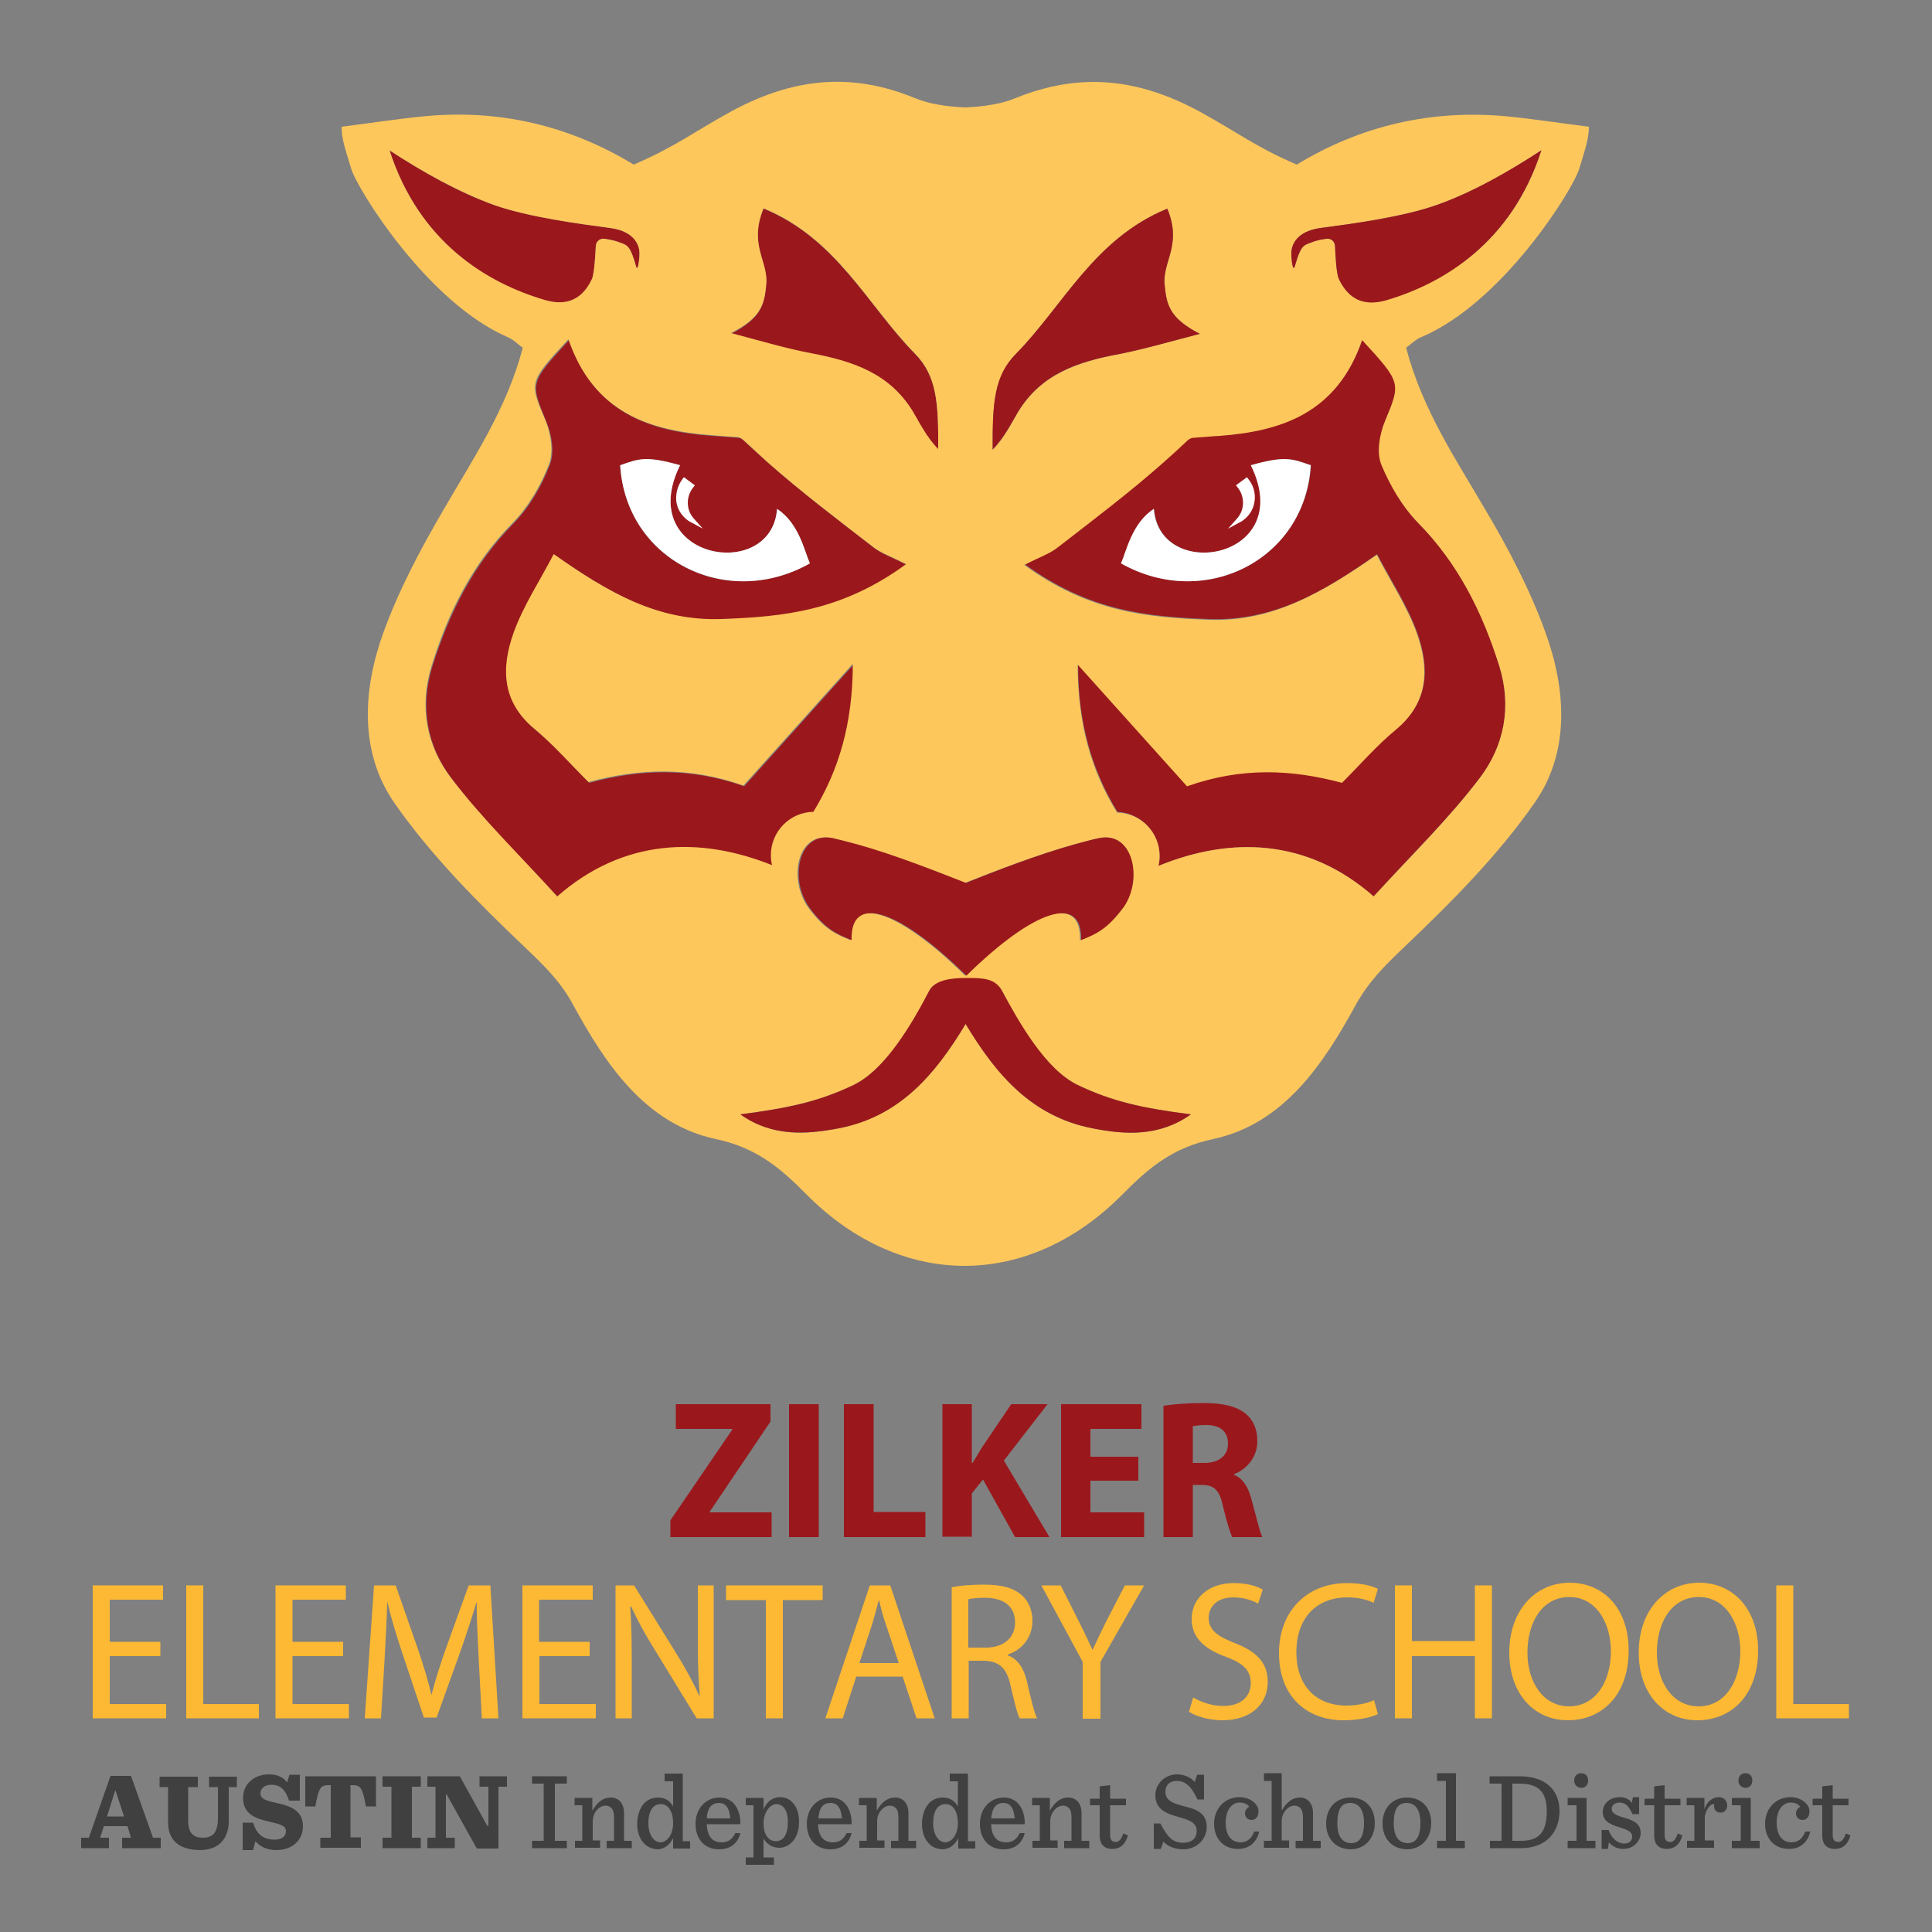 <?xml version="1.0" encoding="utf-8"?>
<!-- Generator: Adobe Illustrator 22.0.1, SVG Export Plug-In . SVG Version: 6.00 Build 0)  -->
<svg version="1.1" id="Layer_1" xmlns="http://www.w3.org/2000/svg" xmlns:xlink="http://www.w3.org/1999/xlink" x="0px" y="0px"
	 viewBox="0 0 500 500" style="enable-background:new 0 0 500 500;" xml:space="preserve">
<rect x="0" y="0" width="500" height="500" fill="#808080" stroke="none"/>
<style type="text/css">
	.st0{fill:#9A181C;}
	.st1{fill:#FDB933;}
	.st2{fill:#404041;}
	.st3{fill:#FFFFFF;}
	.st4{fill:#FFFFFF;stroke:#FFFFFF;stroke-width:1.162;stroke-miterlimit:10;}
	.st5{fill:#FDC75C;}
</style>
<g>
	<g>
		<path class="st0" d="M173.4,393.6l16.1-23.6v-0.2h-14.6v-6.4h24.5v4.5l-15.7,23.3v0.2h16v6.4h-26.2V393.6z"/>
		<path class="st0" d="M211.9,363.4v34.4h-7.7v-34.4H211.9z"/>
		<path class="st0" d="M218.4,363.4h7.7v27.9h13.4v6.5h-21.1V363.4z"/>
		<path class="st0" d="M243.9,363.4h7.6v15.2h0.2c0.8-1.3,1.6-2.6,2.3-3.8l7.7-11.4h9.4L259.8,378l11.8,19.8h-8.9l-8.3-14.9
			l-2.9,3.6v11.2h-7.6V363.4z"/>
		<path class="st0" d="M294.6,383.2h-12.4v8.2h13.9v6.4h-21.5v-34.4h20.8v6.4h-13.2v7.2h12.4V383.2z"/>
		<path class="st0" d="M301.2,363.8c2.5-0.4,6.1-0.7,10.2-0.7c5,0,8.5,0.8,10.9,2.7c2,1.6,3.1,4,3.1,7.2c0,4.4-3.1,7.4-6,8.5v0.2
			c2.4,1,3.7,3.3,4.5,6.4c1.1,3.9,2.1,8.4,2.8,9.7h-7.8c-0.5-1-1.4-3.8-2.4-8c-0.9-4.3-2.4-5.5-5.5-5.5h-2.3v13.5h-7.6V363.8z
			 M308.7,378.6h3c3.8,0,6.1-1.9,6.1-5c0-3.2-2.1-4.8-5.6-4.8c-1.9,0-2.9,0.2-3.5,0.3V378.6z"/>
	</g>
	<g>
		<path class="st1" d="M41.6,428.6H28.4V441h14.6v3.7h-19v-34.4h18.2v3.7H28.4v10.9h13.1V428.6z"/>
		<path class="st1" d="M48.2,410.3h4.4V441H67v3.7H48.2V410.3z"/>
		<path class="st1" d="M88.8,428.6H75.7V441h14.6v3.7h-19v-34.4h18.2v3.7H75.7v10.9h13.1V428.6z"/>
		<path class="st1" d="M123.9,429.6c-0.2-4.8-0.6-10.6-0.5-14.9h-0.1c-1.2,4-2.6,8.3-4.3,13.1l-6,16.7h-3.3l-5.5-16.4
			c-1.6-4.9-3-9.3-3.9-13.4h-0.1c-0.1,4.3-0.4,10.1-0.7,15.2l-0.9,14.8h-4.2l2.4-34.4h5.6l5.8,16.6c1.4,4.2,2.6,8,3.4,11.6h0.1
			c0.9-3.5,2.1-7.3,3.6-11.6l6-16.6h5.6l2.1,34.4h-4.3L123.9,429.6z"/>
		<path class="st1" d="M152.7,428.6h-13.1V441h14.6v3.7h-19v-34.4h18.2v3.7h-13.9v10.9h13.1V428.6z"/>
		<path class="st1" d="M159.3,444.7v-34.4h4.8l10.8,17.4c2.5,4,4.5,7.7,6.1,11.2l0.1-0.1c-0.4-4.6-0.5-8.8-0.5-14.1v-14.4h4.1v34.4
			h-4.4l-10.7-17.5c-2.4-3.8-4.6-7.8-6.3-11.5l-0.2,0.1c0.3,4.3,0.4,8.5,0.4,14.2v14.7H159.3z"/>
		<path class="st1" d="M198.2,414.1h-10.3v-3.8h25v3.8h-10.3v30.6h-4.4V414.1z"/>
		<path class="st1" d="M221.6,433.9l-3.5,10.8h-4.5l11.5-34.4h5.3l11.5,34.4h-4.7l-3.6-10.8H221.6z M232.6,430.4l-3.3-9.9
			c-0.8-2.2-1.3-4.3-1.8-6.3h-0.1c-0.5,2-1.1,4.1-1.7,6.2l-3.3,10H232.6z"/>
		<path class="st1" d="M246.3,410.8c2.2-0.5,5.4-0.7,8.4-0.7c4.7,0,7.7,0.9,9.8,2.8c1.7,1.5,2.7,3.9,2.7,6.5c0,4.5-2.8,7.6-6.4,8.8
			v0.2c2.6,0.9,4.2,3.4,5,6.9c1.1,4.8,1.9,8.1,2.6,9.4h-4.5c-0.6-1-1.3-3.9-2.3-8.2c-1-4.7-2.8-6.5-6.8-6.7h-4.1v14.9h-4.4V410.8z
			 M250.6,426.4h4.5c4.7,0,7.6-2.6,7.6-6.5c0-4.4-3.2-6.4-7.8-6.4c-2.1,0-3.6,0.2-4.3,0.4V426.4z"/>
		<path class="st1" d="M280.2,444.7v-14.6l-10.7-19.8h5l4.8,9.5c1.3,2.6,2.3,4.7,3.4,7.1h0.1c1-2.2,2.1-4.5,3.4-7.1l4.9-9.5h5
			l-11.3,19.8v14.7H280.2z"/>
		<path class="st1" d="M308.8,439.3c2,1.2,4.8,2.2,7.8,2.2c4.5,0,7.1-2.4,7.1-5.9c0-3.2-1.8-5.1-6.4-6.8c-5.5-2-8.9-4.9-8.9-9.8
			c0-5.4,4.4-9.3,10.9-9.3c3.5,0,6,0.8,7.5,1.7l-1.2,3.6c-1.1-0.6-3.4-1.6-6.4-1.6c-4.6,0-6.4,2.8-6.4,5.2c0,3.2,2.1,4.8,6.7,6.6
			c5.7,2.2,8.6,5.1,8.6,10.1c0,5.3-3.9,9.9-11.8,9.9c-3.3,0-6.8-1-8.6-2.2L308.8,439.3z"/>
		<path class="st1" d="M356.6,443.6c-1.6,0.8-4.8,1.6-8.9,1.6c-9.5,0-16.7-6.1-16.7-17.4c0-10.8,7.2-18.1,17.6-18.1
			c4.2,0,6.9,0.9,8,1.5l-1.1,3.6c-1.7-0.8-4-1.4-6.8-1.4c-7.9,0-13.2,5.2-13.2,14.2c0,8.4,4.8,13.8,13,13.8c2.7,0,5.4-0.6,7.1-1.4
			L356.6,443.6z"/>
		<path class="st1" d="M365.4,410.3v14.4h16.3v-14.4h4.4v34.4h-4.4v-16.1h-16.3v16.1h-4.4v-34.4H365.4z"/>
		<path class="st1" d="M421.5,427.1c0,11.8-7.1,18.1-15.7,18.1c-8.9,0-15.2-7-15.2-17.5c0-10.9,6.7-18.1,15.7-18.1
			C415.6,409.7,421.5,416.9,421.5,427.1z M395.3,427.7c0,7.4,3.9,13.9,10.8,13.9c6.9,0,10.8-6.5,10.8-14.3c0-6.8-3.5-14-10.8-14
			C398.9,413.4,395.3,420.1,395.3,427.7z"/>
		<path class="st1" d="M455,427.1c0,11.8-7.1,18.1-15.7,18.1c-8.9,0-15.2-7-15.2-17.5c0-10.9,6.7-18.1,15.7-18.1
			C449,409.7,455,416.9,455,427.1z M428.8,427.7c0,7.4,3.9,13.9,10.8,13.9c6.9,0,10.8-6.5,10.8-14.3c0-6.8-3.5-14-10.8-14
			C432.4,413.4,428.8,420.1,428.8,427.7z"/>
		<path class="st1" d="M459.7,410.3h4.4V441h14.4v3.7h-18.8V410.3z"/>
	</g>
	<path class="st2" d="M33,472.6h-6.1l-1,3h2.3v2.7H21v-2.7h2l5.6-16h5.3l5.7,16h2v2.7h-10v-2.7h2.3L33,472.6z M27.7,470.1h4.4
		l-2.2-6.7h-0.1L27.7,470.1z"/>
	<path class="st2" d="M43.5,471.6v-9.1h-2.2v-2.7h9.9v2.7h-2.5v8.6c0,3.4,1.4,4.5,3.8,4.5c1.2,0,2.1-0.3,2.8-1
		c0.7-0.8,1.1-2.1,1.1-4v-8.1h-2.3v-2.7h7.2v2.7h-2.1v8.9c0,4-2.2,7.4-7.5,7.4C46.1,478.7,43.5,476.1,43.5,471.6"/>
	<path class="st2" d="M62.7,471.7h2.8c0.9,2.9,2.5,4.4,5.6,4.4c1.9,0,2.9-0.9,2.9-2.2c0-1.5-1.6-1.8-4.5-2.5
		c-3.1-0.7-6.6-1.8-6.6-6.1c0-3.8,3.1-6.1,6.7-6.1c2.2,0,3.8,0.8,4.7,2.1l0.6-2h2.7v6.7h-2.8c-0.9-2.8-2.2-4.1-4.6-4.1
		c-1.9,0-2.8,1.1-2.8,2.2c0,1.6,1.8,2,4.6,2.6c3,0.7,6.4,1.8,6.4,5.9c0,3.7-2.8,6.2-6.9,6.2c-2.4,0-4.4-1-5.4-2.3l-0.6,2.3h-2.7
		V471.7z"/>
	<path class="st2" d="M82.9,475.6h2.7V462h-0.5c-2.2,0-2.6,0.7-3.5,5.5h-2.6v-7.8h18.3v7.8h-2.6c-0.9-4.8-1.3-5.5-3.5-5.5h-0.5v13.5
		h2.7v2.7H82.9V475.6z"/>
	<polygon class="st2" points="99,475.6 101.3,475.6 101.3,462.4 99,462.4 99,459.7 108.9,459.7 108.9,462.4 106.6,462.4 
		106.6,475.6 108.9,475.6 108.9,478.3 99,478.3 	"/>
	<polygon class="st2" points="115.6,464.4 115.4,464.4 115.4,475.6 117.7,475.6 117.7,478.3 110.6,478.3 110.6,475.6 112.7,475.6 
		112.7,462.4 110.6,462.4 110.6,459.7 119,459.7 126.1,472.5 126.4,472.5 126.4,462.4 124.1,462.4 124.1,459.7 131.2,459.7 
		131.2,462.4 129,462.4 129,478.4 123.4,478.4 	"/>
	<polygon class="st2" points="137.7,476.4 140.7,476.4 140.7,461.6 137.7,461.6 137.7,459.7 146.7,459.7 146.7,461.6 143.6,461.6 
		143.6,476.4 146.7,476.4 146.7,478.3 137.7,478.3 	"/>
	<path class="st2" d="M148.7,476.4h2v-9.2h-2v-1.9h4.6v3.3c1.4-2.4,2.9-3.4,4.8-3.4c2,0,3.4,1.5,3.4,4v7.2h2v1.9h-6.5v-1.9h1.9v-6.2
		c0-1-0.2-1.8-0.7-2.3c-0.4-0.4-0.9-0.6-1.5-0.6c-1.5,0-3.3,1.6-3.3,4.1v4.9h1.9v1.9h-6.5V476.4z"/>
	<path class="st2" d="M166.7,477.1c-1.2-1.2-1.8-3.1-1.8-5.1c0-2.1,0.7-4.2,1.9-5.4c0.9-0.9,2.1-1.4,3.5-1.4c1.9,0,3.1,0.9,3.9,2.3
		v-6.5H172v-2h4.7v17.5h1.9v1.9h-4.4v-2.7c-0.9,1.9-2.5,2.9-4.1,2.9C168.8,478.5,167.5,478,166.7,477.1 M174.2,471.8
		c0-2.6-1-4.9-3.2-4.9c-2,0-3.2,1.8-3.2,4.9c0,3.2,1.5,5,3.2,5C172.6,476.7,174.2,474.9,174.2,471.8"/>
	<path class="st2" d="M182.9,472c0.1,3.2,1.4,4.8,3.9,4.8c1.5,0,2.7-0.7,3.5-2.4h1.3c-0.7,2.8-2.7,4.2-5.5,4.2
		c-3.9,0-6.1-2.8-6.1-6.6c0-3.9,2.6-6.8,6.2-6.8c3.8,0,5.5,3.4,5.4,6.9H182.9z M182.9,470.6h6.1c-0.2-2.4-1-4-2.9-4
		C184.3,466.6,183.1,467.7,182.9,470.6"/>
	<path class="st2" d="M193,480.7h2v-13.5h-2v-1.9h4.6v3c0.9-2.3,2.6-3.2,4.3-3.2c1.3,0,2.4,0.5,3.2,1.4c1.2,1.2,1.7,3,1.7,5.1
		c0,2.1-0.7,4.1-1.9,5.2c-0.9,0.9-2,1.4-3.2,1.4c-1.9,0-3.3-1-4.1-2.4v4.9h2.7v1.9H193V480.7z M203.9,471.5c0-3.1-1.3-4.6-3-4.6
		c-1.6,0-3.3,2.1-3.3,5c0,2.6,1.1,4.6,3.2,4.6C202.8,476.5,203.9,474.7,203.9,471.5"/>
	<path class="st2" d="M211.7,472c0.1,3.2,1.4,4.8,3.9,4.8c1.5,0,2.7-0.7,3.5-2.4h1.3c-0.7,2.8-2.7,4.2-5.5,4.2
		c-3.9,0-6.1-2.8-6.1-6.6c0-3.9,2.6-6.8,6.2-6.8c3.8,0,5.5,3.4,5.4,6.9H211.7z M211.8,470.6h6.1c-0.2-2.4-1-4-2.9-4
		C213.1,466.6,212,467.7,211.8,470.6"/>
	<path class="st2" d="M222.3,476.4h2v-9.2h-2v-1.9h4.6v3.3c1.4-2.4,2.9-3.4,4.8-3.4c2,0,3.4,1.5,3.4,4v7.2h2v1.9h-6.5v-1.9h1.9v-6.2
		c0-1-0.2-1.8-0.7-2.3c-0.4-0.4-0.9-0.6-1.5-0.6c-1.5,0-3.3,1.6-3.3,4.1v4.9h1.9v1.9h-6.5V476.4z"/>
	<path class="st2" d="M240.4,477.1c-1.2-1.2-1.8-3.1-1.8-5.1c0-2.1,0.7-4.2,1.9-5.4c0.9-0.9,2.1-1.4,3.5-1.4c1.9,0,3.1,0.9,3.9,2.3
		v-6.5h-2.1v-2h4.7v17.5h1.9v1.9h-4.4v-2.7c-0.9,1.9-2.5,2.9-4.1,2.9C242.4,478.5,241.2,478,240.4,477.1 M247.9,471.8
		c0-2.6-1-4.9-3.2-4.9c-2,0-3.2,1.8-3.2,4.9c0,3.2,1.5,5,3.2,5C246.3,476.7,247.9,474.9,247.9,471.8"/>
	<path class="st2" d="M256.5,472c0.1,3.2,1.4,4.8,3.9,4.8c1.5,0,2.7-0.7,3.5-2.4h1.3c-0.7,2.8-2.7,4.2-5.5,4.2
		c-3.9,0-6.1-2.8-6.1-6.6c0-3.9,2.6-6.8,6.2-6.8c3.8,0,5.5,3.4,5.4,6.9H256.5z M256.5,470.6h6.1c-0.2-2.4-1-4-2.9-4
		C257.9,466.6,256.8,467.7,256.5,470.6"/>
	<path class="st2" d="M267.1,476.4h2v-9.2h-2v-1.9h4.6v3.3c1.4-2.4,2.9-3.4,4.8-3.4c2,0,3.4,1.5,3.4,4v7.2h2v1.9h-6.5v-1.9h1.9v-6.2
		c0-1-0.2-1.8-0.7-2.3c-0.4-0.4-0.9-0.6-1.5-0.6c-1.5,0-3.3,1.6-3.3,4.1v4.9h1.9v1.9h-6.5V476.4z"/>
	<path class="st2" d="M287.3,462v3.5h4.1v1.7h-4.1v7.6c0,1.3,0.4,1.9,1.5,1.9c0.8,0,1.4-0.7,1.9-2.2l1.2,0.5c-0.7,2.5-2.2,3.5-4,3.5
		c-2.2,0-3.3-1.3-3.3-3.4v-7.9h-2.5v-1.7h2.5v-3.2L287.3,462z"/>
	<path class="st2" d="M298.6,471.9h1.7c2,3.8,3.3,5,5.9,5c2.2,0,3.5-1.1,3.5-3.1c0-2.3-2.4-2.9-4.8-3.6c-2.8-0.8-5.9-1.8-5.9-5.6
		c0-2.8,2.3-5.4,5.7-5.4c1.5,0,3.5,0.7,4.5,2l0.6-1.9h1.8v6.4h-1.7c-1.7-3.7-3.3-4.8-5.4-4.8c-1.8,0-2.9,1.1-2.9,2.8
		c0,2.5,2.4,3.1,5,3.8c2.8,0.7,5.7,1.6,5.7,5.3c0,3.2-2.6,5.8-6.1,5.8c-2,0-4-0.7-5.1-2l-0.7,1.9h-1.8V471.9z"/>
	<path class="st2" d="M314.2,472c0-4,2.8-6.9,6.6-6.9c2.8,0,4.9,1.9,4.9,3.6c0,1.3-0.6,2.3-1.8,2.3c-1.1,0-1.7-0.8-1.7-1.7
		c0-0.8,0.6-1.5,1.1-1.7c-0.4-0.6-1.2-1.1-2.5-1.1c-1.9,0-3.6,1.8-3.6,5.2c0,3.2,1.4,5.1,3.9,5.1c1.5,0,2.8-0.9,3.5-2.8h1.3
		c-0.7,2.9-2.7,4.5-5.5,4.5C316.5,478.5,314.2,475.7,314.2,472"/>
	<path class="st2" d="M327.1,476.4h2v-15.5h-2v-2h4.6v9.7c1.4-2.4,2.9-3.4,4.7-3.4c2,0,3.4,1.5,3.4,4v7.2h2v1.9h-6.5v-1.9h1.9v-6.2
		c0-1-0.2-1.8-0.7-2.3c-0.4-0.4-0.9-0.6-1.5-0.6c-1.5,0-3.3,1.6-3.3,4.1v4.9h1.9v1.9h-6.5V476.4z"/>
	<path class="st2" d="M343.2,471.9c0-3.9,2.5-6.7,6.3-6.7c3.9,0,6.3,2.7,6.3,6.6c0,3.9-2.5,6.8-6.3,6.8
		C345.6,478.5,343.2,475.8,343.2,471.9 M353,471.8c0-3.6-1.4-5.2-3.6-5.2c-2.2,0-3.3,1.6-3.3,5.2c0,3.6,1.4,5.2,3.6,5.2
		C351.8,477,353,475.4,353,471.8"/>
	<path class="st2" d="M357.8,471.9c0-3.9,2.5-6.7,6.3-6.7c3.9,0,6.3,2.7,6.3,6.6c0,3.9-2.5,6.8-6.3,6.8
		C360.2,478.5,357.8,475.8,357.8,471.9 M367.6,471.8c0-3.6-1.4-5.2-3.6-5.2c-2.2,0-3.3,1.6-3.3,5.2c0,3.6,1.4,5.2,3.6,5.2
		C366.4,477,367.6,475.4,367.6,471.8"/>
	<polygon class="st2" points="371.9,476.4 374.2,476.4 374.2,460.9 371.9,460.9 371.9,458.9 376.8,458.9 376.8,476.4 379.1,476.4 
		379.1,478.3 371.9,478.3 	"/>
	<path class="st2" d="M385.5,476.4h3.1v-14.8h-3.1v-1.9h7.8c6.8,0,10.3,3.7,10.3,9c0,5.1-3.1,9.6-10,9.6h-8V476.4z M393.6,476.4
		c4.6,0,6.7-2.1,6.7-7.7c0-4.9-2.1-7.1-7-7.1h-1.9v14.8H393.6z"/>
	<path class="st2" d="M405.7,476.4h2.3v-9.2h-2.3v-1.9h4.9v11.1h2.3v1.9h-7.2V476.4z M407.4,460.8c0-1.1,0.7-1.9,1.8-1.9
		c1.1,0,1.8,0.7,1.8,1.9c0,1.1-0.7,1.9-1.8,1.9C408.1,462.6,407.4,461.9,407.4,460.8"/>
	<path class="st2" d="M414.6,473.6h1.7c0.7,2.1,2.3,3.5,4,3.5c1.5,0,2.1-0.8,2.1-1.8c0-1.1-0.9-1.7-3.3-2.4c-3-0.9-4.3-1.9-4.3-4
		c0-2.1,1.8-3.8,4.4-3.8c1.3,0,2.5,0.5,3.1,1.5l0.3-1.5h1.6v4.4h-1.7c-0.9-1.9-1.7-3-3.4-3c-1,0-2,0.6-2,1.6c0,1.1,1,1.7,3.2,2.3
		c2.9,0.8,4.3,1.8,4.3,4c0,1.9-1.7,4.1-4.5,4.1c-1.6,0-2.9-0.7-3.7-1.7l-0.3,1.7h-1.6V473.6z"/>
	<path class="st2" d="M430.8,462v3.5h4.1v1.7h-4.1v7.6c0,1.3,0.4,1.9,1.5,1.9c0.8,0,1.4-0.7,1.9-2.2l1.2,0.5c-0.7,2.5-2.2,3.5-4,3.5
		c-2.2,0-3.3-1.3-3.3-3.4v-7.9h-2.5v-1.7h2.5v-3.2L430.8,462z"/>
	<path class="st2" d="M436.5,476.4h2v-9.2h-2v-1.9h4.6v3c0.6-2.2,2.3-3.2,3.7-3.2c1.4,0,2.2,1,2.2,2.2c0,1-0.7,1.8-1.7,1.8
		c-1,0-1.7-0.6-1.7-1.7c0-0.1,0-0.3,0.1-0.5c-1.2-0.1-2.1,1.4-2.5,3.1v6.3h2.4v1.9h-7V476.4z"/>
	<path class="st2" d="M448.2,476.4h2.3v-9.2h-2.3v-1.9h4.9v11.1h2.3v1.9h-7.2V476.4z M449.9,460.8c0-1.1,0.7-1.9,1.8-1.9
		c1.1,0,1.8,0.7,1.8,1.9c0,1.1-0.7,1.9-1.8,1.9C450.6,462.6,449.9,461.9,449.9,460.8"/>
	<path class="st2" d="M456.8,472c0-4,2.8-6.9,6.6-6.9c2.8,0,4.9,1.9,4.9,3.6c0,1.3-0.6,2.3-1.8,2.3c-1.1,0-1.7-0.8-1.7-1.7
		c0-0.8,0.6-1.5,1.1-1.7c-0.4-0.6-1.2-1.1-2.5-1.1c-1.9,0-3.6,1.8-3.6,5.2c0,3.2,1.4,5.1,3.9,5.1c1.5,0,2.8-0.9,3.5-2.8h1.3
		c-0.7,2.9-2.7,4.5-5.5,4.5C459.1,478.5,456.8,475.7,456.8,472"/>
	<path class="st2" d="M474.3,462v3.5h4.1v1.7h-4.1v7.6c0,1.3,0.4,1.9,1.5,1.9c0.8,0,1.4-0.7,1.9-2.2l1.2,0.5c-0.7,2.5-2.2,3.5-4,3.5
		c-2.2,0-3.3-1.3-3.3-3.4v-7.9h-2.5v-1.7h2.5v-3.2L474.3,462z"/>
</g>
<g>
	<path class="st0" d="M210.7,210.3c6.6-10.7,10.2-22.8,10.2-38.3c-11.1,12.4-19.9,22.1-28.3,31.5c-14.1-5-27.1-4.4-40.1-0.9
		c-4.7-4.7-9-9.7-14-13.8c-8.4-7-8.6-15.8-5.4-24.8c2.5-7,6.7-13.3,10.4-20.4c14.1,9.8,27,17.4,43.5,16.8c15.9-0.6,31-2,47.7-14.2
		c-4.1-2.1-6.6-2.9-8.6-4.5c-9.3-7.2-18.7-14.3-27.5-22.1c-1.8-1.6-4.8-4.3-6.1-5.6c-0.5-0.4-1-0.7-1.6-0.7
		c-1.6-0.1-4.8-0.4-6.8-0.5c-15.8-1.2-30.3-5.8-36.8-24.8c-10.3,11.2-10,11.1-5.9,21.1c1.4,3.4,2.2,8,0.9,11.2
		c-2.1,5.5-5.3,11-9.4,15.2c-10.4,10.6-16.6,23.1-21,37c-3.3,10.6-1.3,20.7,5,29c8,10.6,17.6,19.9,27.5,30.7
		c17.1-15,36.9-15.6,55.7-7.9c0,0,0,0,0,0c-0.2-0.8-0.3-1.7-0.3-2.6C199.6,215.4,204.5,210.4,210.7,210.3z M179.1,125.8
		c-1.2,1.4-1.8,3.4-1.5,5.4c0.2,1.4,0.9,2.7,1.8,3.7c-1.9-1-3.3-2.8-3.7-5.1c-0.3-2,0.3-3.9,1.5-5.4L179.1,125.8z M176,120.4
		c-12,24.3,23.7,30.5,25.1,11.3c5.7,3.7,7.1,11,8.5,14.1c-21.6,12.2-47.7-0.8-49.1-25.4C165.4,118.7,167.1,117.9,176,120.4z"/>
	<path class="st0" d="M236.2,106.5c1.5,2.5,3.6,6.8,6.6,9.8c0.1-12.1-0.4-19-6-24.7c-12.3-12.5-20.2-29.8-39.2-37.6
		c-3.9,9.5,1.3,13.6,0.7,19.7c-0.5,5.4-1.4,8.7-9.1,12.7c7,1.8,13.8,3.8,20.7,5.2C221,93.6,230.3,96.8,236.2,106.5z"/>
	<path class="st0" d="M153.2,72.2c0.7-1.4,0.9-6.6,1-8.6c0.1-1.2,1.1-2,2.3-1.8c1.5,0.2,2.5,0.4,4,1c1.9,0.7,2.6,0.8,4.1,6.1
		c0.5,1.6,0.9-1.6,0.9-3.4c0-1.5-0.8-5.6-7.6-6.5c-8.3-1.1-21-2.8-29.9-5.9c-9.1-3.2-18.5-8.5-27.2-14.2
		c7.7,23.8,25.2,34.4,40.1,38.8C146.9,79.4,150.8,77.4,153.2,72.2z"/>
	<path class="st3" d="M209.6,145.8c-1.4-3.1-2.8-10.4-8.5-14.1c-1.4,19.2-37.1,13-25.1-11.3c-8.9-2.5-10.6-1.7-15.5,0
		C162,144.9,188,158,209.6,145.8z"/>
	<path class="st4" d="M175.6,129.7c0.3,2.3,1.8,4.1,3.7,5.1c-0.9-1-1.6-2.2-1.8-3.7c-0.3-2,0.3-3.9,1.5-5.4l-1.9-1.4
		C176,125.8,175.4,127.7,175.6,129.7z"/>
	<path class="st0" d="M300.1,221.5c0,0.9-0.1,1.8-0.3,2.6c0,0,0,0,0,0c18.8-7.7,38.7-7.1,55.7,7.9c9.9-10.9,19.5-20.2,27.5-30.7
		c6.3-8.3,8.3-18.4,5-29c-4.3-13.9-10.6-26.5-21-37c-4.1-4.2-7.3-9.7-9.4-15.2c-1.2-3.2-0.5-7.8,0.9-11.2c4.2-10,4.5-9.9-5.9-21.1
		c-6.5,19-21,23.6-36.8,24.8c-2,0.2-5.3,0.4-6.8,0.5c-0.6,0-1.2,0.3-1.6,0.7c-1.3,1.2-4.3,3.9-6.1,5.6c-8.8,7.8-18.2,14.9-27.5,22.1
		c-2,1.6-4.5,2.4-8.6,4.5c16.7,12.2,31.8,13.6,47.7,14.2c16.6,0.6,29.5-6.9,43.5-16.8c3.7,7.1,7.9,13.4,10.4,20.4
		c3.2,9,3.1,17.8-5.4,24.8c-5,4.2-9.3,9.1-14,13.8c-12.9-3.5-26-4.1-40.1,0.9c-8.4-9.4-17.2-19.1-28.3-31.5
		c0,15.4,3.6,27.5,10.2,38.3C295.2,210.4,300.1,215.4,300.1,221.5z M322.6,124.4c1.2,1.4,1.8,3.4,1.5,5.4c-0.3,2.3-1.8,4.1-3.7,5.1
		c0.9-1,1.6-2.2,1.8-3.7c0.3-2-0.3-3.9-1.5-5.4L322.6,124.4z M339.3,120.4c-1.5,24.5-27.6,37.6-49.1,25.4c1.4-3.1,2.8-10.4,8.5-14.1
		c1.4,19.2,37.1,13,25.1-11.3C332.6,117.9,334.3,118.7,339.3,120.4z"/>
	<path class="st5" d="M408.7,43.7c1.6-5.3,2.5-7.8,2.5-10.9c-7.1-0.9-14.2-2-21.3-2.7c-19.5-1.8-37.7,2.4-54.3,12.5
		c-10.9-4.7-15.2-8.3-25.1-13.7c-15.8-8.6-31-10.3-47.7-3.5c-3.6,1.5-8.2,2.2-13,2.4c-4.8-0.2-9.4-0.9-13-2.4
		c-16.7-6.9-31.9-5.1-47.7,3.5c-9.8,5.4-14.2,9-25.1,13.7c-16.6-10.1-34.8-14.4-54.3-12.5c-7.1,0.7-14.2,1.8-21.3,2.7
		c0,3.1,0.9,5.6,2.5,10.9c1.6,5.3,19.8,34.7,40.6,43.6c1.4,0.6,2.5,1.8,3.8,2.7c-4.2,15.9-12.8,28.6-20.5,41.9
		c-5.9,10.1-11.5,20.6-15.5,31.6c-5.4,14.8-6.4,31,2.7,44.2c9.6,13.8,21.8,26,34,37.6c4.8,4.6,9,8.6,12.3,14.7
		c8.4,15.4,18.7,30.9,37,34.8c10.4,2.2,16.6,7.4,23.5,14.4c12.4,12.5,26.9,18.4,40.8,18.4c14,0,28.4-5.9,40.8-18.4
		c6.9-7,13.1-12.2,23.5-14.4c18.3-3.9,28.6-19.4,37-34.8c3.4-6.1,7.5-10.1,12.3-14.7c12.2-11.6,24.4-23.8,34-37.6
		c9.2-13.2,8.1-29.4,2.7-44.2c-4-11-9.5-21.5-15.5-31.6c-7.7-13.2-16.3-25.9-20.5-41.9c1.2-0.9,2.4-2.1,3.8-2.7
		C388.9,78.4,407.1,49,408.7,43.7z M262.9,91.6c12.3-12.5,20.2-29.8,39.2-37.6c3.9,9.5-1.3,13.6-0.7,19.7c0.5,5.4,1.4,8.7,9.1,12.7
		c-7,1.8-13.8,3.8-20.7,5.2c-11.1,2.1-20.4,5.3-26.3,15c-1.5,2.5-3.6,6.8-6.6,9.8C256.9,104.3,257.3,97.3,262.9,91.6z M278.1,218.5
		c2.2-0.6,4.3-1.1,6.3-1.6c7.9-1.6,10.7,8.1,7.5,15.3c-0.4,0.9-0.9,1.9-1.5,2.7c-4,5.4-6.9,6.8-10.9,8.4c0.4-12.1-12.2-8.1-29.7,9.2
		c-17.5-17.2-30.1-21.3-29.7-9.2c-4-1.6-6.8-2.9-10.9-8.4c-0.6-0.8-1.1-1.7-1.5-2.7c-3.2-7.3-0.4-16.9,7.5-15.3c2,0.4,4.2,1,6.3,1.6
		c9.7,2.7,20.5,6.9,28.2,10C257.6,225.4,268.4,221.2,278.1,218.5z M198.3,73.6c0.6-6-4.6-10.1-0.7-19.7
		c19.1,7.9,26.9,25.1,39.2,37.6c5.6,5.7,6.1,12.7,6,24.7c-3-3-5.1-7.3-6.6-9.8c-6-9.7-15.2-12.9-26.3-15c-6.9-1.3-13.7-3.4-20.7-5.2
		C196.9,82.2,197.8,79,198.3,73.6z M100.8,38.9c8.7,5.7,18.1,10.9,27.2,14.2c8.9,3.1,21.7,4.8,29.9,5.9c6.8,0.9,7.6,5,7.6,6.5
		c0,1.9-0.5,5.1-0.9,3.4c-1.5-5.3-2.2-5.4-4.1-6.1c-1.5-0.6-2.5-0.7-4-1c-1.1-0.2-2.2,0.6-2.3,1.8c-0.1,2-0.4,7.2-1,8.6
		c-2.4,5.1-6.4,7.2-12.3,5.4C126,73.2,108.5,62.7,100.8,38.9z M144.2,232c-9.9-10.9-19.5-20.2-27.5-30.7c-6.3-8.3-8.3-18.4-5-29
		c4.3-13.9,10.6-26.5,21-37c4.1-4.2,7.3-9.7,9.4-15.2c1.2-3.2,0.5-7.8-0.9-11.2c-4.2-10-4.5-9.9,5.9-21.1c6.5,19,21,23.6,36.8,24.8
		c2,0.2,5.3,0.4,6.8,0.5c0.6,0,1.2,0.3,1.6,0.7c1.3,1.2,4.3,3.9,6.1,5.6c8.8,7.8,18.2,14.9,27.5,22.1c2,1.6,4.5,2.4,8.6,4.5
		c-16.7,12.2-31.8,13.6-47.7,14.2c-16.6,0.6-29.5-6.9-43.5-16.8c-3.7,7.1-7.9,13.4-10.4,20.4c-3.2,9-3.1,17.8,5.4,24.8
		c5,4.2,9.3,9.1,14,13.8c12.9-3.5,26-4.1,40.1,0.9c8.4-9.4,17.2-19.1,28.3-31.5c0,15.4-3.6,27.5-10.2,38.3c-6.1,0.1-11,5.1-11,11.2
		c0,0.9,0.1,1.8,0.3,2.6c0,0,0,0,0,0C181.1,216.4,161.3,217,144.2,232z M282.7,292c-15.6-3-24.8-13.7-32.8-27
		c-8,13.3-17.2,23.9-32.8,27c-8.6,1.7-17.3,2.2-25.5-3.6c12.5-1.7,20.3-3.3,29.3-7.6c8.3-4,15.3-16,19.6-24.4c1.4-2.8,5.5-3,8.3-1.5
		l1.1,0.6l1.1-0.6c2.8-1.5,6.8-1.3,8.3,1.5c4.3,8.4,11.3,20.4,19.6,24.4c9,4.3,16.8,6,29.3,7.6C300,294.2,291.3,293.7,282.7,292z
		 M367,135.3c10.4,10.6,16.6,23.1,21,37c3.3,10.6,1.3,20.7-5,29c-8,10.6-17.6,19.9-27.5,30.7c-17.1-15-36.9-15.6-55.7-7.9
		c0,0,0,0,0,0c0.2-0.8,0.3-1.7,0.3-2.6c0-6.1-4.9-11.1-11-11.2c-6.6-10.7-10.2-22.8-10.2-38.3c11.1,12.4,19.9,22.1,28.3,31.5
		c14.1-5,27.1-4.4,40.1-0.9c4.7-4.7,9-9.7,14-13.8c8.4-7,8.6-15.8,5.4-24.8c-2.5-7-6.7-13.3-10.4-20.4c-14.1,9.8-27,17.4-43.5,16.8
		c-15.9-0.6-31-2-47.7-14.2c4.1-2.1,6.6-2.9,8.6-4.5c9.3-7.2,18.7-14.3,27.5-22.1c1.8-1.6,4.8-4.3,6.1-5.6c0.5-0.4,1-0.7,1.6-0.7
		c1.6-0.1,4.8-0.4,6.8-0.5c15.8-1.2,30.3-5.8,36.8-24.8c10.3,11.2,10,11.1,5.9,21.1c-1.4,3.4-2.2,8-0.9,11.2
		C359.7,125.6,362.9,131.1,367,135.3z M358.8,77.6c-5.9,1.8-9.9-0.3-12.3-5.4c-0.7-1.4-0.9-6.6-1-8.6c-0.1-1.2-1.1-2-2.3-1.8
		c-1.5,0.2-2.5,0.4-4,1c-1.9,0.7-2.6,0.8-4.1,6.1c-0.5,1.6-0.9-1.6-0.9-3.4c0-1.5,0.8-5.6,7.6-6.5c8.3-1.1,21-2.8,29.9-5.9
		c9.1-3.2,18.5-8.5,27.2-14.2C391.3,62.7,373.7,73.2,358.8,77.6z"/>
	<path class="st0" d="M278.9,280.8c-8.3-4-15.1-16.1-19.6-24.4c-1.8-3.3-5-3.3-9.4-3.3c-4.3,0-8,0.7-9.4,3.3
		c-4.4,8.4-11.3,20.4-19.6,24.4c-9,4.3-16.8,6-29.3,7.6c8.2,5.8,16.9,5.2,25.5,3.6c15.6-3,24.8-13.7,32.8-27
		c8,13.3,17.2,23.9,32.8,27c8.6,1.7,17.3,2.2,25.5-3.6C295.7,286.8,287.9,285.1,278.9,280.8z"/>
	<path class="st0" d="M263.5,106.5c-1.5,2.5-3.6,6.8-6.6,9.8c-0.1-12.1,0.4-19,6-24.7c12.3-12.5,20.2-29.8,39.2-37.6
		c3.9,9.5-1.3,13.6-0.7,19.7c0.5,5.4,1.4,8.7,9.1,12.7c-7,1.8-13.8,3.8-20.7,5.2C278.7,93.6,269.5,96.8,263.5,106.5z"/>
	<path class="st0" d="M346.5,72.2c-0.7-1.4-0.9-6.6-1-8.6c-0.1-1.2-1.1-2-2.3-1.8c-1.5,0.2-2.5,0.4-4,1c-1.9,0.7-2.6,0.8-4.1,6.1
		c-0.5,1.6-0.9-1.6-0.9-3.4c0-1.5,0.8-5.6,7.6-6.5c8.3-1.1,21-2.8,29.9-5.9c9.1-3.2,18.5-8.5,27.2-14.2
		c-7.7,23.8-25.2,34.4-40.1,38.8C352.9,79.4,349,77.4,346.5,72.2z"/>
	<path class="st3" d="M290.1,145.8c1.4-3.1,2.8-10.4,8.5-14.1c1.4,19.2,37.1,13,25.1-11.3c8.9-2.5,10.6-1.7,15.5,0
		C337.8,144.9,311.7,158,290.1,145.8z"/>
	<path class="st0" d="M284.5,216.9c-2,0.4-4.2,1-6.3,1.6c-9.7,2.7-20.5,6.9-28.2,10c-7.7-3-18.5-7.3-28.2-10
		c-2.2-0.6-4.3-1.1-6.3-1.6c-7.9-1.6-10.7,8.1-7.5,15.3c0.4,0.9,0.9,1.9,1.5,2.7c4,5.4,6.9,6.8,10.9,8.4
		c-0.4-12.1,12.2-8.1,29.7,9.2c17.5-17.2,30.1-21.3,29.7-9.2c4-1.6,6.8-2.9,10.9-8.4c0.6-0.8,1.1-1.7,1.5-2.7
		C295.2,225,292.3,215.3,284.5,216.9z"/>
	<path class="st4" d="M324.1,129.7c-0.3,2.3-1.8,4.1-3.7,5.1c0.9-1,1.6-2.2,1.8-3.7c0.3-2-0.3-3.9-1.5-5.4l1.9-1.4
		C323.8,125.8,324.4,127.7,324.1,129.7z"/>
</g>
</svg>
